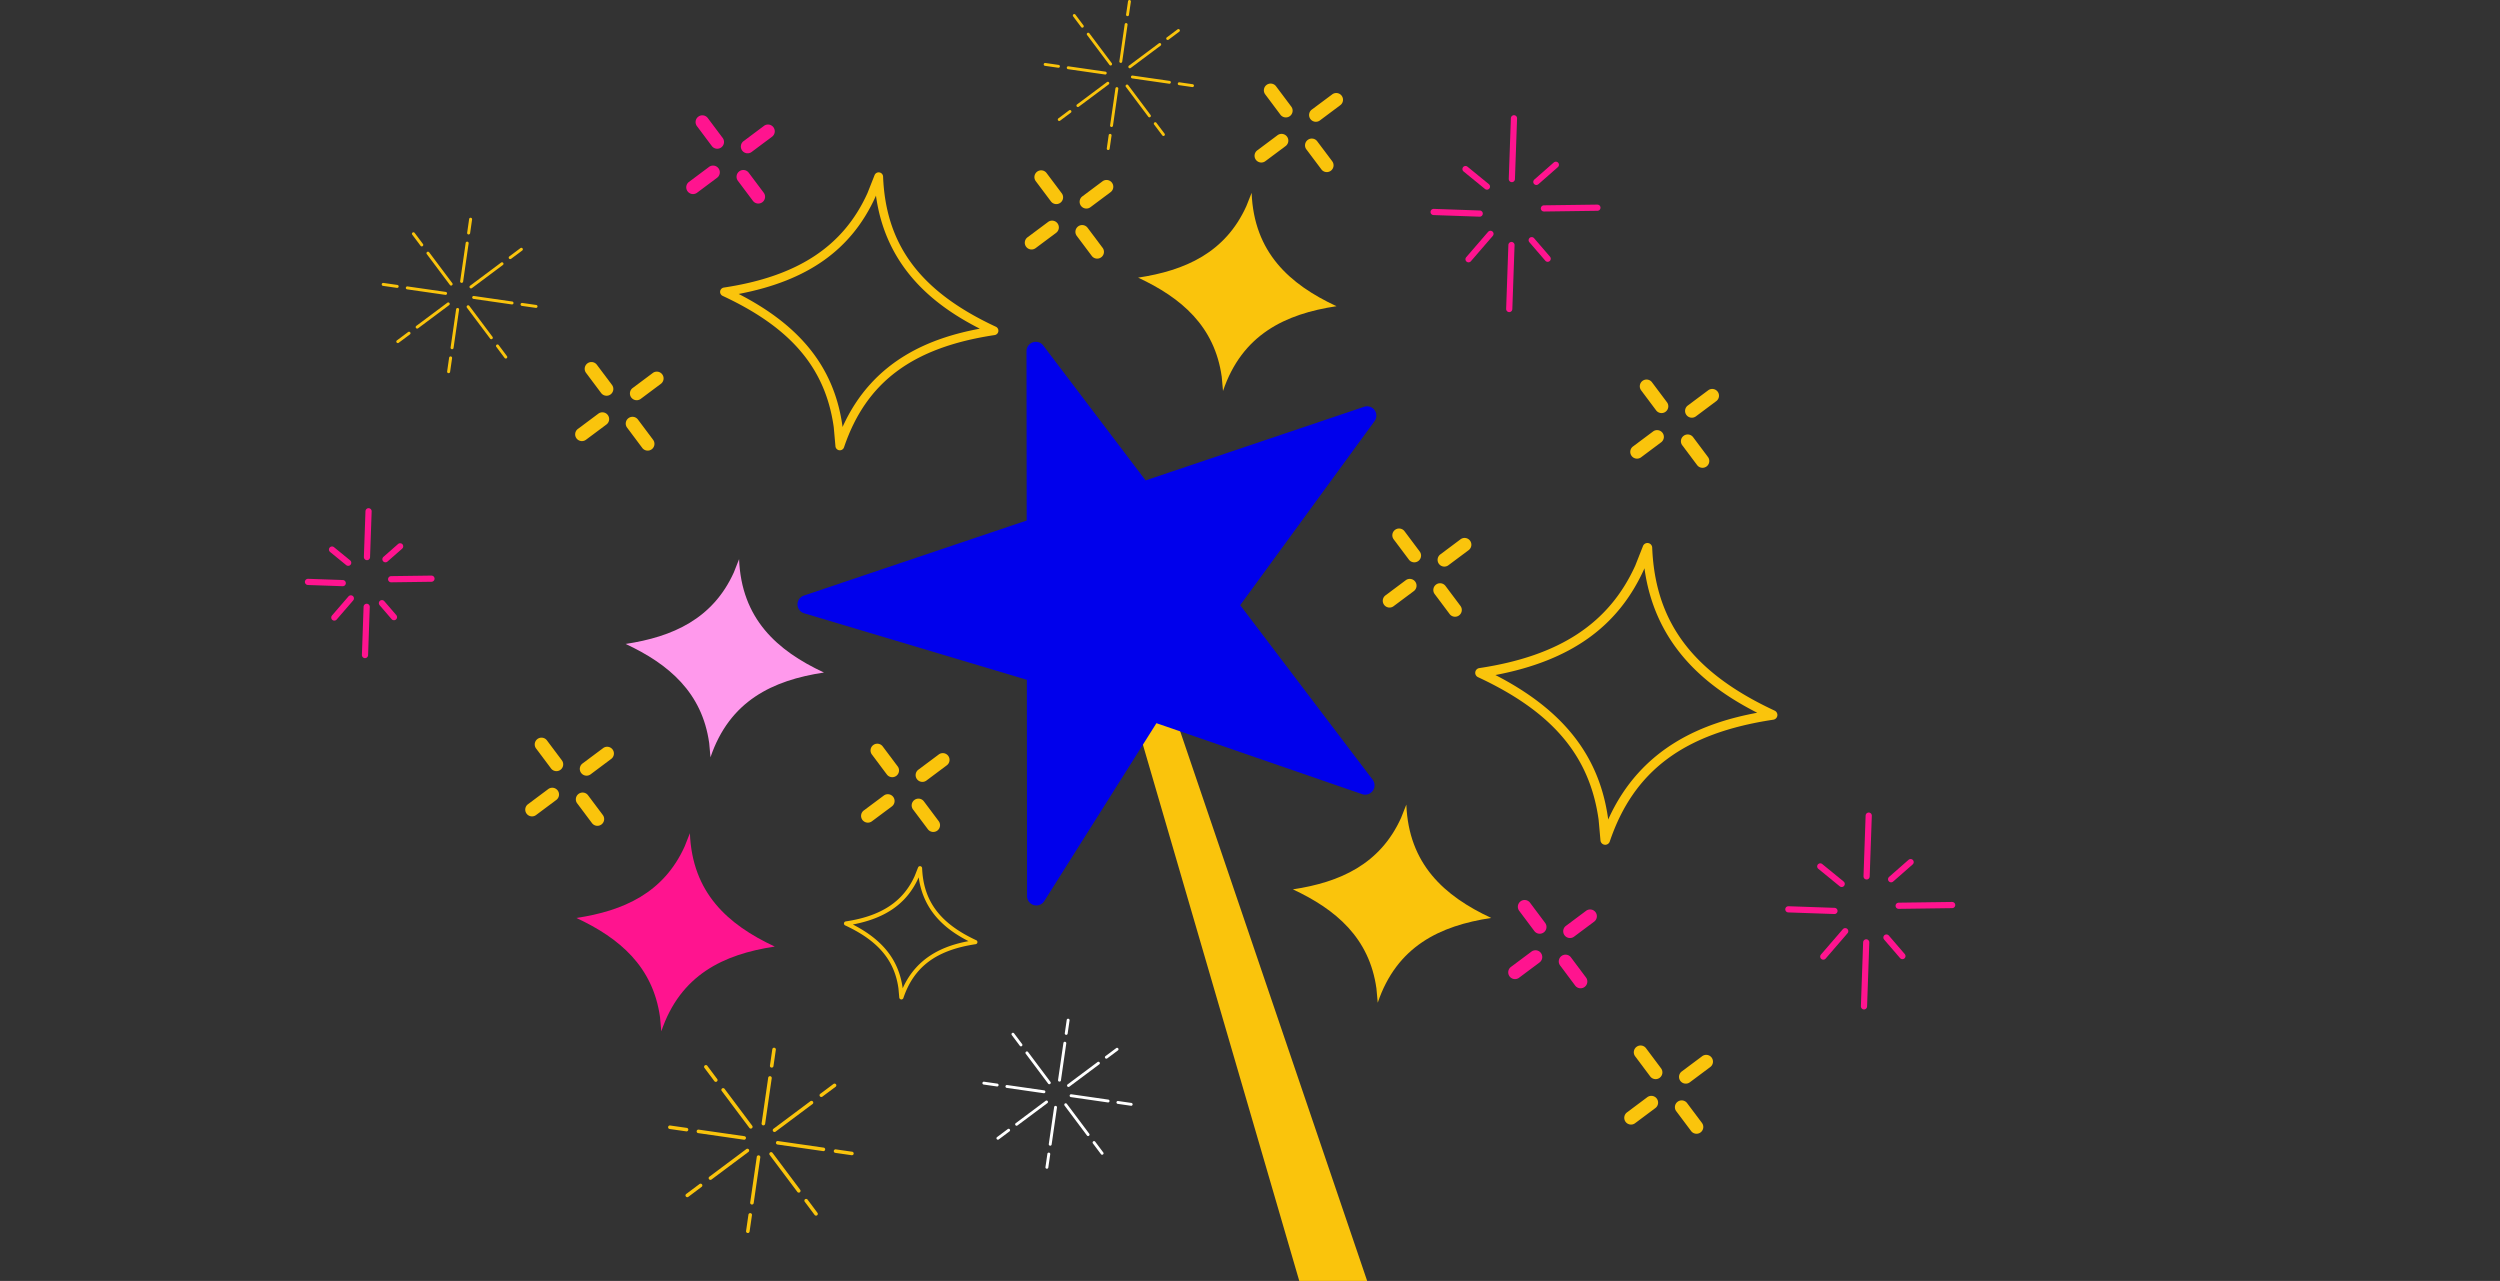 <svg xmlns="http://www.w3.org/2000/svg" xmlns:xlink="http://www.w3.org/1999/xlink" width="404" height="207" viewBox="0 0 404 207">
  <rect x="0" y="0" width="404" height="207" fill="#333333" stroke="none"/>
  <defs>
    <clipPath id="clip-path">
      <rect id="Rectangle_88" data-name="Rectangle 88" width="404" height="207" transform="translate(387 3918)" fill="#fff" stroke="#707070" stroke-width="1"/>
    </clipPath>
    <clipPath id="clip-path-2">
      <rect id="Rectangle_19" data-name="Rectangle 19" width="28.826" height="33.227" fill="none" stroke="#ff148f" stroke-width="1"/>
    </clipPath>
    <clipPath id="clip-path-4">
      <rect id="Rectangle_19-3" data-name="Rectangle 19" width="21.732" height="25.05" fill="none" stroke="#ff148f" stroke-width="1"/>
    </clipPath>
  </defs>
  <g id="Design_and_build" data-name="Design and build" transform="translate(-387 -3918)" clip-path="url(#clip-path)">
    <g id="Group_287" data-name="Group 287" transform="translate(444.775 3913.922)">
      <g id="Group_300" data-name="Group 300" transform="translate(-9.34 4.078)">
        <path id="Path_817" data-name="Path 817" d="M136.76,265.472l-24.767-72.8a14.255,14.255,0,0,1-1.148-3.006c-.172-.584-.336-1.137-.526-1.6a3.675,3.675,0,0,0-2.243-2.016,2.986,2.986,0,0,0-2.523.265,2.9,2.9,0,0,0-1.284,3.747,2.172,2.172,0,0,0,2.9.98,1.667,1.667,0,0,0,.754-2.233,1.268,1.268,0,0,0-1.7-.572.948.948,0,0,0-.431,1.27.325.325,0,1,1-.582.288,1.6,1.6,0,0,1,.721-2.144,1.926,1.926,0,0,1,2.577.866,2.315,2.315,0,0,1-1.046,3.107,2.83,2.83,0,0,1-3.783-1.27,3.331,3.331,0,0,1-.336-1.311,2.947,2.947,0,0,1-3.517.882,2.172,2.172,0,0,1-1.262-1.146,2.14,2.14,0,0,1-.052-1.7A1.881,1.881,0,0,1,100.855,186l.1.035a1.565,1.565,0,0,1,.872,2.034,1.319,1.319,0,0,1-1.715.731.321.321,0,0,1-.18-.423.328.328,0,0,1,.425-.184.661.661,0,0,0,.864-.367.917.917,0,0,0-.508-1.185,1.224,1.224,0,0,0-1.591.679,1.521,1.521,0,0,0,.914,1.98c1.614.543,2.579.031,3.683-1.958l.015-.021a4.064,4.064,0,0,1,1.479-1.57,3.629,3.629,0,0,1,3.066-.327.245.245,0,0,1,.041.012,4.454,4.454,0,0,1,1.518.887L65.828,56.95a.459.459,0,0,0,.164-.479.49.49,0,0,0-.611-.315L59.9,57.884a.484.484,0,0,0-.317.607.456.456,0,0,0,.406.3L118.4,259.121a5.631,5.631,0,0,1,.824-1.636.334.334,0,0,1,.031-.044,4.581,4.581,0,0,1,3.418-1.881,5.105,5.105,0,0,1,2.674.557l.027.006c2.591,1.262,3.967,1.094,5.243-.638a1.9,1.9,0,0,0,.325-1.465,1.861,1.861,0,0,0-.82-1.249,1.546,1.546,0,0,0-2.14.445,1.16,1.16,0,0,0,.334,1.6.844.844,0,0,0,1.164-.244.413.413,0,0,1,.692.45,1.668,1.668,0,0,1-2.308.487,1.985,1.985,0,0,1-.574-2.741c.025-.037.05-.073.077-.11a2.382,2.382,0,0,1,3.211-.576,2.706,2.706,0,0,1,1.181,1.8,2.739,2.739,0,0,1-.479,2.1,3.723,3.723,0,0,1-4.286,1.636,4.113,4.113,0,0,1,.6,1.6,3.574,3.574,0,0,1-3,4.06,2.938,2.938,0,0,1-3.341-2.463,2.434,2.434,0,0,1,2.04-2.765,2.03,2.03,0,0,1,2.308,1.7.412.412,0,1,1-.814.124,1.2,1.2,0,0,0-1.371-1,1.6,1.6,0,0,0-1.346,1.825,2.112,2.112,0,0,0,2.4,1.769,2.747,2.747,0,0,0,2.3-3.12,3.674,3.674,0,0,0-4.058-2.952,3.771,3.771,0,0,0-2.8,1.554,4.685,4.685,0,0,0-.936,3.167l2.66,9.129a1.4,1.4,0,0,0,1.326,2.395l14.084-4.437a1.395,1.395,0,0,0-.288-2.72" transform="translate(74.501 55.481)" fill="#fac40c"/>
        <path id="Path_818" data-name="Path 818" d="M71.229,29.261a1.506,1.506,0,0,1,2.156.255l16.537,21.8,35.3-11.892a1.5,1.5,0,0,1,1.7,2.31L105.21,71.476l21.4,28.2a1.507,1.507,0,0,1,.023,1.8,1.478,1.478,0,0,1-.265.28,1.5,1.5,0,0,1-1.448.261L91.675,90.548,73.547,119.3a1.485,1.485,0,0,1-.315.356,1.505,1.505,0,0,1-2.465-1.16L70.736,83.54,34.746,72.791a1.5,1.5,0,0,1-.524-2.6,1.465,1.465,0,0,1,.476-.263L70.709,57.794l-.031-27.366a1.506,1.506,0,0,1,.551-1.166" transform="translate(46.77 26.319)" fill="#0000ec"/>
        <path id="Path_819" data-name="Path 819" d="M60.245,31c7.636-1.15,14.1-4.056,17.492-11.555l.851-2.146c.381,9.605,6.086,14.766,13.717,18.318-8.325,1.253-15.259,4.595-18.341,13.7l-.207-2.3C72.62,38.864,67.243,34.255,60.245,31" transform="translate(75.239 13.866)" fill="#fac40c"/>
        <path id="Path_820" data-name="Path 820" d="M16.424,80.952C24.057,79.8,30.52,76.9,33.916,69.4l.849-2.146c.381,9.605,6.084,14.766,13.717,18.318-8.327,1.253-15.257,4.595-18.339,13.7l-.207-2.3C28.8,88.819,23.421,84.21,16.424,80.952" transform="translate(28.286 67.392)" fill="#ff148f"/>
        <path id="Path_821" data-name="Path 821" d="M20.262,59.575c7.633-1.15,14.094-4.056,17.492-11.555l.849-2.146c.383,9.605,6.086,14.768,13.717,18.318C44,65.445,37.064,68.787,33.981,77.893l-.209-2.3c-1.137-8.153-6.513-12.762-13.51-16.021" transform="translate(32.398 44.487)" fill="#ff99ec"/>
        <path id="Path_822" data-name="Path 822" d="M72.315,78.718c7.633-1.148,14.094-4.054,17.492-11.553l.849-2.144c.383,9.6,6.086,14.766,13.719,18.316-8.327,1.253-15.257,4.6-18.341,13.7l-.209-2.3c-1.137-8.153-6.513-12.762-13.51-16.023" transform="translate(88.172 65.003)" fill="#fac40c"/>
        <path id="Path_823" data-name="Path 823" d="M72.2,40.646C60.036,34.987,54.414,27.5,53.974,16.383a.713.713,0,0,0-1.375-.234l-1.154,2.917c-3.9,8.6-11.273,13.454-23.2,15.25a.709.709,0,0,0-.195,1.346C39.132,40.824,44.669,47.368,46,56.878c0-.033.276,3.087.276,3.087a.713.713,0,0,0,1.386.164C51.228,49.585,58.737,43.992,72,41.993a.707.707,0,0,0,.6-.6.716.716,0,0,0-.4-.748M47.422,56.86l-.012-.143c-1.3-9.344-6.652-16.168-16.773-21.367,11.178-2.132,18.239-7.163,22.119-15.731l.066-.166C54.451,31.372,62.608,37.4,69.6,40.961c-7.716,1.444-17.247,4.924-22.181,15.9" transform="translate(40.298 12.154)" fill="#fac40c"/>
        <path id="Path_824" data-name="Path 824" d="M134.926,71.7c-13.2-6.144-19.306-14.268-19.787-26.343a.771.771,0,0,0-1.489-.253L112.4,48.27c-4.234,9.334-12.243,14.608-25.2,16.557a.773.773,0,0,0-.211,1.465C99.029,71.9,105.038,79,106.48,89.325c0-.035.3,3.352.3,3.352a.772.772,0,0,0,1.5.178c3.876-11.447,12.029-17.521,26.432-19.689a.772.772,0,0,0,.211-1.465m-26.9,17.6-.012-.153C106.6,79.005,100.792,71.6,89.8,65.948c12.135-2.312,19.8-7.776,24.017-17.077,0,0,.027-.072.07-.18,1.767,12.941,10.627,19.486,18.221,23.352-8.379,1.566-18.728,5.347-24.083,17.262" transform="translate(103.421 43.137)" fill="#fac40c"/>
        <path id="Path_826" data-name="Path 826" d="M58.671,81.789c-5.833-2.714-8.528-6.3-8.742-11.638a.341.341,0,0,0-.659-.112l-.553,1.4c-1.868,4.122-5.409,6.453-11.13,7.312a.343.343,0,0,0-.286.29.335.335,0,0,0,.193.356c5.318,2.475,7.973,5.614,8.609,10.177,0-.017.133,1.481.133,1.481a.342.342,0,0,0,.665.077c1.711-5.057,5.313-7.739,11.675-8.7a.336.336,0,0,0,.288-.288.342.342,0,0,0-.193-.358M46.788,89.566l-.006-.066c-.624-4.483-3.192-7.756-8.048-10.25,5.363-1.021,8.75-3.437,10.61-7.544l.033-.081c.779,5.715,4.694,8.609,8.048,10.316-3.7.692-8.274,2.362-10.637,7.625" transform="translate(50.651 70.149)" fill="#fac40c"/>
        <path id="Path_827" data-name="Path 827" d="M103.788,35.552a1.094,1.094,0,0,1-1.752,1.309l-2.43-3.248a1.092,1.092,0,1,1,1.748-1.309Z" transform="translate(117.178 29.479)" fill="#fac40c"/>
        <path id="Path_828" data-name="Path 828" d="M106.986,39.824a1.094,1.094,0,0,1-1.75,1.311l-2.436-3.25a1.095,1.095,0,0,1,1.755-1.309Z" transform="translate(120.605 34.054)" fill="#fac40c"/>
        <path id="Path_829" data-name="Path 829" d="M103.363,35.249A1.094,1.094,0,1,0,104.674,37l3.252-2.43a1.093,1.093,0,1,0-1.309-1.75Z" transform="translate(120.97 30.267)" fill="#fac40c"/>
        <path id="Path_830" data-name="Path 830" d="M99.088,38.444a1.093,1.093,0,1,0,1.309,1.75l3.254-2.43a1.094,1.094,0,0,0-1.311-1.75Z" transform="translate(116.388 33.69)" fill="#fac40c"/>
        <path id="Path_831" data-name="Path 831" d="M84.479,47.172a1.093,1.093,0,1,1-1.752,1.305l-2.432-3.244a1.094,1.094,0,0,1,1.752-1.311Z" transform="translate(96.489 41.925)" fill="#fac40c"/>
        <path id="Path_832" data-name="Path 832" d="M87.679,51.441a1.094,1.094,0,0,1-1.752,1.309L83.493,49.5a1.094,1.094,0,1,1,1.752-1.311Z" transform="translate(99.915 46.502)" fill="#fac40c"/>
        <path id="Path_833" data-name="Path 833" d="M84.056,46.868a1.092,1.092,0,1,0,1.311,1.746l3.252-2.426a1.094,1.094,0,1,0-1.311-1.752Z" transform="translate(100.281 42.714)" fill="#fac40c"/>
        <path id="Path_834" data-name="Path 834" d="M79.779,50.061a1.093,1.093,0,1,0,1.309,1.75l3.252-2.428a1.094,1.094,0,1,0-1.311-1.752Z" transform="translate(95.7 46.137)" fill="#fac40c"/>
        <path id="Path_835" data-name="Path 835" d="M74.461,12.464a1.094,1.094,0,1,1-1.752,1.309l-2.43-3.248a1.092,1.092,0,1,1,1.748-1.309Z" transform="translate(85.755 4.738)" fill="#fac40c"/>
        <path id="Path_836" data-name="Path 836" d="M77.661,16.737a1.093,1.093,0,1,1-1.752,1.307L73.474,14.8a1.094,1.094,0,0,1,1.752-1.309Z" transform="translate(89.182 9.315)" fill="#fac40c"/>
        <path id="Path_837" data-name="Path 837" d="M74.037,12.16a1.094,1.094,0,1,0,1.311,1.75L78.6,11.48a1.092,1.092,0,1,0-1.309-1.748Z" transform="translate(89.547 5.527)" fill="#fac40c"/>
        <path id="Path_838" data-name="Path 838" d="M69.761,15.357a1.092,1.092,0,0,0,1.309,1.748l3.254-2.428a1.094,1.094,0,1,0-1.311-1.75Z" transform="translate(84.966 8.95)" fill="#fac40c"/>
        <path id="Path_839" data-name="Path 839" d="M94.272,76.154a1.093,1.093,0,1,1-1.752,1.307l-2.434-3.25A1.093,1.093,0,0,1,91.838,72.9Z" transform="translate(106.981 72.979)" fill="#ff148f"/>
        <path id="Path_840" data-name="Path 840" d="M97.469,80.424a1.093,1.093,0,0,1-1.75,1.309l-2.432-3.248a1.093,1.093,0,1,1,1.75-1.309Z" transform="translate(110.408 77.556)" fill="#ff148f"/>
        <path id="Path_841" data-name="Path 841" d="M93.847,75.85A1.092,1.092,0,1,0,95.156,77.6l3.252-2.43A1.092,1.092,0,1,0,97.1,73.42Z" transform="translate(110.773 73.768)" fill="#ff148f"/>
        <path id="Path_842" data-name="Path 842" d="M89.57,79.042a1.094,1.094,0,1,0,1.309,1.752l3.254-2.43a1.094,1.094,0,1,0-1.311-1.75Z" transform="translate(106.191 77.192)" fill="#ff148f"/>
        <path id="Path_843" data-name="Path 843" d="M30.122,14.932a1.094,1.094,0,0,1-1.752,1.309l-2.434-3.252a1.093,1.093,0,0,1,1.752-1.307Z" transform="translate(38.245 7.382)" fill="#ff148f"/>
        <path id="Path_844" data-name="Path 844" d="M33.32,19.2a1.093,1.093,0,0,1-1.752,1.307l-2.432-3.248a1.092,1.092,0,1,1,1.75-1.307Z" transform="translate(41.673 11.959)" fill="#ff148f"/>
        <path id="Path_845" data-name="Path 845" d="M29.7,14.629a1.092,1.092,0,1,0,1.309,1.748l3.252-2.43a1.094,1.094,0,1,0-1.311-1.75Z" transform="translate(42.037 8.17)" fill="#ff148f"/>
        <path id="Path_846" data-name="Path 846" d="M25.42,17.822a1.093,1.093,0,0,0,1.311,1.748l3.252-2.43a1.092,1.092,0,1,0-1.309-1.748Z" transform="translate(37.455 11.593)" fill="#ff148f"/>
        <path id="Path_847" data-name="Path 847" d="M21.477,34.186A1.094,1.094,0,0,1,19.724,35.5l-2.43-3.248a1.092,1.092,0,1,1,1.748-1.309Z" transform="translate(28.984 28.013)" fill="#fac40c"/>
        <path id="Path_848" data-name="Path 848" d="M24.676,38.457a1.094,1.094,0,1,1-1.752,1.309l-2.432-3.248a1.094,1.094,0,0,1,1.752-1.311Z" transform="translate(32.411 32.589)" fill="#fac40c"/>
        <path id="Path_849" data-name="Path 849" d="M21.055,33.882a1.094,1.094,0,1,0,1.311,1.75l3.252-2.43a1.094,1.094,0,0,0-1.311-1.75Z" transform="translate(32.776 28.801)" fill="#fac40c"/>
        <path id="Path_850" data-name="Path 850" d="M16.777,37.076a1.093,1.093,0,1,0,1.309,1.75L21.34,36.4a1.094,1.094,0,1,0-1.311-1.75Z" transform="translate(28.194 32.224)" fill="#fac40c"/>
        <path id="Path_851" data-name="Path 851" d="M43.773,63.956a1.093,1.093,0,0,1-1.75,1.309l-2.434-3.248a1.092,1.092,0,1,1,1.75-1.307Z" transform="translate(52.873 59.911)" fill="#fac40c"/>
        <path id="Path_852" data-name="Path 852" d="M46.972,68.228a1.093,1.093,0,0,1-1.75,1.309l-2.436-3.248A1.095,1.095,0,0,1,44.54,64.98Z" transform="translate(56.301 64.489)" fill="#fac40c"/>
        <path id="Path_853" data-name="Path 853" d="M43.349,63.652A1.094,1.094,0,1,0,44.66,65.4l3.25-2.43A1.091,1.091,0,1,0,46.6,61.225Z" transform="translate(56.666 60.699)" fill="#fac40c"/>
        <path id="Path_854" data-name="Path 854" d="M39.072,66.848A1.093,1.093,0,1,0,40.383,68.6l3.252-2.426a1.094,1.094,0,0,0-1.309-1.752Z" transform="translate(52.083 64.122)" fill="#fac40c"/>
        <path id="Path_855" data-name="Path 855" d="M17.569,63.475a1.094,1.094,0,0,1-1.755,1.307l-2.432-3.248a1.094,1.094,0,0,1,1.752-1.309Z" transform="translate(24.794 59.394)" fill="#fac40c"/>
        <path id="Path_856" data-name="Path 856" d="M20.768,67.747a1.093,1.093,0,0,1-1.752,1.307l-2.434-3.248A1.095,1.095,0,0,1,18.336,64.5Z" transform="translate(28.222 63.971)" fill="#fac40c"/>
        <path id="Path_857" data-name="Path 857" d="M17.144,63.172a1.094,1.094,0,1,0,1.311,1.75l3.25-2.432A1.092,1.092,0,1,0,20.4,60.742Z" transform="translate(28.587 60.184)" fill="#fac40c"/>
        <path id="Path_858" data-name="Path 858" d="M12.867,66.366a1.092,1.092,0,0,0,1.309,1.748l3.254-2.428a1.094,1.094,0,1,0-1.311-1.75Z" transform="translate(24.005 63.606)" fill="#fac40c"/>
        <path id="Path_859" data-name="Path 859" d="M56.562,19.233A1.093,1.093,0,1,1,54.81,20.54l-2.432-3.246a1.092,1.092,0,1,1,1.748-1.309Z" transform="translate(66.574 11.991)" fill="#fac40c"/>
        <path id="Path_860" data-name="Path 860" d="M59.759,23.5a1.093,1.093,0,0,1-1.75,1.309l-2.434-3.248a1.093,1.093,0,1,1,1.752-1.307Z" transform="translate(70.002 16.567)" fill="#fac40c"/>
        <path id="Path_861" data-name="Path 861" d="M56.137,18.93a1.094,1.094,0,1,0,1.311,1.75l3.252-2.43a1.094,1.094,0,0,0-1.311-1.75Z" transform="translate(70.366 12.78)" fill="#fac40c"/>
        <path id="Path_862" data-name="Path 862" d="M51.858,22.123a1.094,1.094,0,1,0,1.311,1.75l3.254-2.428a1.094,1.094,0,1,0-1.311-1.75Z" transform="translate(65.784 16.202)" fill="#fac40c"/>
        <path id="Path_863" data-name="Path 863" d="M103.318,87.5a1.094,1.094,0,1,1-1.755,1.307l-2.43-3.246a1.094,1.094,0,0,1,1.752-1.311Z" transform="translate(116.675 85.141)" fill="#fac40c"/>
        <path id="Path_864" data-name="Path 864" d="M106.519,91.775a1.094,1.094,0,0,1-1.752,1.309l-2.436-3.248a1.095,1.095,0,0,1,1.755-1.309Z" transform="translate(120.101 89.717)" fill="#fac40c"/>
        <path id="Path_865" data-name="Path 865" d="M102.893,87.2a1.093,1.093,0,1,0,1.311,1.748l3.252-2.428a1.093,1.093,0,1,0-1.309-1.75Z" transform="translate(120.467 85.929)" fill="#fac40c"/>
        <path id="Path_866" data-name="Path 866" d="M98.619,90.395a1.093,1.093,0,1,0,1.309,1.75l3.252-2.43a1.094,1.094,0,1,0-1.313-1.75Z" transform="translate(115.885 89.353)" fill="#fac40c"/>
        <path id="Path_867" data-name="Path 867" d="M53.48,94.579a.233.233,0,1,1-.462-.066l.309-2.144a.233.233,0,0,1,.462.066Z" transform="translate(67.493 94.092)" fill="#fff"/>
        <path id="Path_868" data-name="Path 868" d="M54.406,88.524a.234.234,0,0,0-.265.2L53.277,94.7a.236.236,0,0,0,.2.263.233.233,0,0,0,.263-.2l.862-5.972a.234.234,0,0,0-.2-.265" transform="translate(67.771 90.183)" fill="#fff"/>
        <path id="Path_869" data-name="Path 869" d="M54.835,81.924a.233.233,0,0,1,.462.066l-.309,2.144a.233.233,0,0,1-.267.195.231.231,0,0,1-.195-.263Z" transform="translate(69.109 82.9)" fill="#fff"/>
        <path id="Path_870" data-name="Path 870" d="M54.2,89.958a.234.234,0,0,0,.267-.2l.862-5.972a.233.233,0,0,0-.462-.066L54,89.7a.233.233,0,0,0,.2.263" transform="translate(68.545 84.828)" fill="#fff"/>
        <path id="Path_871" data-name="Path 871" d="M60.969,88.455a.232.232,0,1,1-.066.46l-2.148-.309a.232.232,0,0,1,.066-.46Z" transform="translate(73.43 89.778)" fill="#fff"/>
        <path id="Path_872" data-name="Path 872" d="M54.905,87.816a.232.232,0,0,0,.2.263l5.98.862a.232.232,0,0,0,.066-.46l-5.98-.862a.233.233,0,0,0-.263.2" transform="translate(69.515 89.214)" fill="#fff"/>
        <path id="Path_873" data-name="Path 873" d="M48.3,87.1a.232.232,0,1,1,.066-.46l2.15.309a.234.234,0,0,1,.195.265.231.231,0,0,1-.261.195Z" transform="translate(62.223 88.164)" fill="#fff"/>
        <path id="Path_874" data-name="Path 874" d="M56.342,88.025a.235.235,0,0,0-.195-.265L50.16,86.9a.233.233,0,0,0-.066.462l5.987.862a.234.234,0,0,0,.261-.2" transform="translate(64.154 88.441)" fill="#fff"/>
        <path id="Path_875" data-name="Path 875" d="M59.489,84.037a.232.232,0,0,1,.278.371l-1.738,1.3a.236.236,0,0,1-.327-.046.233.233,0,0,1,.05-.327Z" transform="translate(72.464 85.33)" fill="#fff"/>
        <path id="Path_876" data-name="Path 876" d="M54.747,89.065a.233.233,0,0,0,.325.048L59.909,85.5a.229.229,0,0,0,.048-.323.235.235,0,0,0-.325-.048L54.795,88.74a.232.232,0,0,0-.048.325" transform="translate(69.299 86.496)" fill="#fff"/>
        <path id="Path_877" data-name="Path 877" d="M49.568,92.027a.238.238,0,0,1-.329-.046.241.241,0,0,1,.048-.327l1.736-1.3a.233.233,0,0,1,.278.375Z" transform="translate(63.399 92.102)" fill="#fff"/>
        <path id="Path_878" data-name="Path 878" d="M55.912,88.2a.238.238,0,0,0-.327-.048l-4.837,3.617a.231.231,0,1,0,.276.371l4.841-3.615a.236.236,0,0,0,.048-.325" transform="translate(64.961 89.736)" fill="#fff"/>
        <path id="Path_879" data-name="Path 879" d="M58.413,93.1a.232.232,0,1,1-.371.278l-1.3-1.734a.235.235,0,0,1,.048-.327.232.232,0,0,1,.325.05Z" transform="translate(71.435 93.129)" fill="#fff"/>
        <path id="Path_880" data-name="Path 880" d="M54.579,88.365a.235.235,0,0,0-.048.327l3.621,4.835a.229.229,0,0,0,.323.044.232.232,0,0,0,.048-.325L54.9,88.413a.236.236,0,0,0-.325-.048" transform="translate(69.067 89.968)" fill="#fff"/>
        <path id="Path_881" data-name="Path 881" d="M50.412,83.191a.232.232,0,0,1,.373-.278l1.3,1.734a.231.231,0,1,1-.369.28Z" transform="translate(64.656 84.076)" fill="#fff"/>
        <path id="Path_882" data-name="Path 882" d="M55.446,89.529a.235.235,0,0,0,.05-.327l-3.621-4.833a.233.233,0,0,0-.373.28l3.619,4.833a.236.236,0,0,0,.325.048" transform="translate(65.824 85.635)" fill="#fff"/>
        <path id="Path_899" data-name="Path 899" d="M58.264,15.107a.233.233,0,1,1-.462-.066l.309-2.144a.233.233,0,0,1,.462.066Z" transform="translate(72.619 8.939)" fill="#fac40c"/>
        <path id="Path_900" data-name="Path 900" d="M59.188,9.053a.233.233,0,0,0-.265.2l-.862,5.974a.233.233,0,0,0,.2.263.236.236,0,0,0,.263-.2l.862-5.974a.233.233,0,0,0-.2-.263" transform="translate(72.897 5.031)" fill="#fac40c"/>
        <path id="Path_901" data-name="Path 901" d="M59.62,2.454a.23.23,0,0,1,.261-.2.238.238,0,0,1,.2.265l-.311,2.144a.234.234,0,0,1-.265.2.232.232,0,0,1-.2-.263Z" transform="translate(74.234 -2.253)" fill="#fac40c"/>
        <path id="Path_902" data-name="Path 902" d="M58.979,10.486a.231.231,0,0,0,.265-.195l.864-5.972a.237.237,0,0,0-.2-.265.233.233,0,0,0-.263.2l-.862,5.97a.233.233,0,0,0,.2.263" transform="translate(73.67 -0.325)" fill="#fac40c"/>
        <path id="Path_903" data-name="Path 903" d="M65.752,8.984a.232.232,0,0,1-.066.46l-2.148-.311a.231.231,0,1,1,.066-.458Z" transform="translate(78.554 4.626)" fill="#fac40c"/>
        <path id="Path_904" data-name="Path 904" d="M59.689,8.344a.234.234,0,0,0,.195.265l5.982.86a.233.233,0,0,0,.263-.2.23.23,0,0,0-.2-.261L59.95,8.149a.231.231,0,0,0-.261.195" transform="translate(74.641 4.062)" fill="#fac40c"/>
        <path id="Path_905" data-name="Path 905" d="M53.08,7.628a.232.232,0,1,1,.066-.46l2.15.311a.231.231,0,0,1-.066.458Z" transform="translate(67.349 3.011)" fill="#fac40c"/>
        <path id="Path_906" data-name="Path 906" d="M61.126,8.552a.233.233,0,0,0-.2-.263l-5.985-.862a.229.229,0,0,0-.259.2.232.232,0,0,0,.193.263l5.985.862a.233.233,0,0,0,.263-.2" transform="translate(69.28 3.289)" fill="#fac40c"/>
        <path id="Path_907" data-name="Path 907" d="M64.271,4.566a.232.232,0,0,1,.278.373l-1.736,1.3a.238.238,0,0,1-.327-.048.232.232,0,0,1,.048-.325Z" transform="translate(77.59 0.176)" fill="#fac40c"/>
        <path id="Path_908" data-name="Path 908" d="M59.53,9.6a.236.236,0,0,0,.325.048l4.839-3.617a.233.233,0,1,0-.28-.373L59.578,9.268a.235.235,0,0,0-.048.327" transform="translate(74.424 1.343)" fill="#fac40c"/>
        <path id="Path_909" data-name="Path 909" d="M54.35,12.556a.236.236,0,0,1-.327-.046.239.239,0,0,1,.048-.327l1.736-1.3a.233.233,0,0,1,.28.373Z" transform="translate(68.525 6.948)" fill="#fac40c"/>
        <path id="Path_910" data-name="Path 910" d="M60.695,8.725a.238.238,0,0,0-.327-.048l-4.839,3.617a.234.234,0,0,0-.048.327.229.229,0,0,0,.325.044l4.841-3.613a.24.24,0,0,0,.048-.327" transform="translate(70.085 4.583)" fill="#fac40c"/>
        <path id="Path_911" data-name="Path 911" d="M63.2,13.627a.234.234,0,0,1-.048.327.232.232,0,0,1-.323-.05l-1.3-1.732A.233.233,0,1,1,61.9,11.9Z" transform="translate(76.562 7.977)" fill="#fac40c"/>
        <path id="Path_912" data-name="Path 912" d="M59.361,8.893a.237.237,0,0,0-.048.327l3.623,4.835a.224.224,0,0,0,.321.044.232.232,0,0,0,.048-.325L59.686,8.941a.236.236,0,0,0-.325-.048" transform="translate(74.193 4.814)" fill="#fac40c"/>
        <path id="Path_913" data-name="Path 913" d="M55.2,3.721a.236.236,0,0,1,.048-.325.232.232,0,0,1,.325.048l1.3,1.734a.232.232,0,0,1-.371.28Z" transform="translate(69.781 -1.078)" fill="#fac40c"/>
        <path id="Path_914" data-name="Path 914" d="M60.231,10.058a.237.237,0,0,0,.05-.327L56.66,4.9a.239.239,0,0,0-.329-.048.235.235,0,0,0-.044.325l3.619,4.835a.236.236,0,0,0,.325.048" transform="translate(70.949 0.482)" fill="#fac40c"/>
        <path id="Path_931" data-name="Path 931" d="M30.232,99.864a.288.288,0,1,1-.57-.083l.383-2.643a.287.287,0,1,1,.568.083Z" transform="translate(42.468 99.148)" fill="#fac40c"/>
        <path id="Path_932" data-name="Path 932" d="M31.376,92.385a.287.287,0,0,0-.327.242l-1.065,7.379a.287.287,0,1,0,.568.083l1.067-7.379a.287.287,0,0,0-.242-.325" transform="translate(42.811 94.319)" fill="#fac40c"/>
        <path id="Path_933" data-name="Path 933" d="M31.908,84.229a.285.285,0,0,1,.323-.24.288.288,0,0,1,.247.323l-.383,2.649a.288.288,0,0,1-.57-.083Z" transform="translate(44.463 85.323)" fill="#fac40c"/>
        <path id="Path_934" data-name="Path 934" d="M31.117,94.156a.287.287,0,0,0,.327-.242l1.065-7.377a.288.288,0,1,0-.57-.083l-1.065,7.377a.286.286,0,0,0,.242.325" transform="translate(43.766 87.703)" fill="#fac40c"/>
        <path id="Path_935" data-name="Path 935" d="M39.483,92.3a.286.286,0,0,1-.081.566l-2.654-.381a.286.286,0,1,1,.083-.566Z" transform="translate(49.801 93.819)" fill="#fac40c"/>
        <path id="Path_936" data-name="Path 936" d="M31.995,91.508a.285.285,0,0,0,.242.325L39.628,92.9a.286.286,0,0,0,.081-.566l-7.391-1.065a.285.285,0,0,0-.323.24" transform="translate(44.966 93.122)" fill="#fac40c"/>
        <path id="Path_937" data-name="Path 937" d="M23.829,90.622a.286.286,0,1,1,.081-.566l2.654.381A.286.286,0,1,1,26.48,91Z" transform="translate(35.957 91.825)" fill="#fac40c"/>
        <path id="Path_938" data-name="Path 938" d="M33.768,91.766a.287.287,0,0,0-.24-.325l-7.391-1.063a.286.286,0,1,0-.081.566l7.389,1.065a.288.288,0,0,0,.323-.242" transform="translate(38.341 92.169)" fill="#fac40c"/>
        <path id="Path_939" data-name="Path 939" d="M37.652,86.839a.3.3,0,0,1,.4.058.29.29,0,0,1-.06.4l-2.144,1.6a.292.292,0,0,1-.4-.058.286.286,0,0,1,.062-.4Z" transform="translate(48.61 88.322)" fill="#fac40c"/>
        <path id="Path_940" data-name="Path 940" d="M31.8,93.052a.286.286,0,0,0,.4.058l5.976-4.466a.285.285,0,0,0,.058-.4.3.3,0,0,0-.4-.058L31.855,92.65a.29.29,0,0,0-.058.4" transform="translate(44.698 89.764)" fill="#fac40c"/>
        <path id="Path_941" data-name="Path 941" d="M25.4,96.713a.288.288,0,1,1-.346-.46L27.2,94.647a.3.3,0,0,1,.4.058.288.288,0,0,1-.06.4Z" transform="translate(37.411 96.688)" fill="#fac40c"/>
        <path id="Path_942" data-name="Path 942" d="M33.235,91.982a.288.288,0,0,0-.4-.058l-5.974,4.464a.286.286,0,0,0-.06.4.293.293,0,0,0,.4.058l5.98-4.466a.294.294,0,0,0,.058-.4" transform="translate(39.338 93.767)" fill="#fac40c"/>
        <path id="Path_943" data-name="Path 943" d="M36.327,98.035a.287.287,0,0,1-.058.4.292.292,0,0,1-.4-.058l-1.6-2.142a.29.29,0,0,1,.058-.4.3.3,0,0,1,.4.058Z" transform="translate(47.339 97.959)" fill="#fac40c"/>
        <path id="Path_944" data-name="Path 944" d="M31.589,92.19a.291.291,0,0,0-.058.4l4.476,5.974a.286.286,0,1,0,.456-.346l-4.47-5.97a.288.288,0,0,0-.4-.06" transform="translate(44.413 94.052)" fill="#fac40c"/>
        <path id="Path_945" data-name="Path 945" d="M26.443,85.8a.288.288,0,0,1,.462-.344l1.6,2.142a.282.282,0,0,1-.058.4.286.286,0,0,1-.4-.056Z" transform="translate(38.961 86.774)" fill="#fac40c"/>
        <path id="Path_946" data-name="Path 946" d="M32.662,93.624a.283.283,0,0,0,.06-.4l-4.47-5.97a.294.294,0,0,0-.406-.058.286.286,0,0,0-.054.4l4.47,5.972a.287.287,0,0,0,.4.058" transform="translate(40.404 88.701)" fill="#fac40c"/>
        <path id="Path_947" data-name="Path 947" d="M6.821,32.551a.242.242,0,1,1-.479-.068l.319-2.221a.243.243,0,0,1,.481.068Z" transform="translate(17.481 27.537)" fill="#fac40c"/>
        <path id="Path_948" data-name="Path 948" d="M7.777,26.28a.243.243,0,0,0-.273.205l-.893,6.188a.242.242,0,0,0,.479.068l.893-6.188a.244.244,0,0,0-.205-.273" transform="translate(17.769 23.49)" fill="#fac40c"/>
        <path id="Path_949" data-name="Path 949" d="M8.224,19.444a.239.239,0,0,1,.271-.2.242.242,0,0,1,.207.271l-.319,2.221a.248.248,0,0,1-.278.205.242.242,0,0,1-.2-.273Z" transform="translate(19.153 15.947)" fill="#fac40c"/>
        <path id="Path_950" data-name="Path 950" d="M7.561,27.766a.243.243,0,0,0,.276-.205l.893-6.185a.242.242,0,0,0-.479-.068l-.893,6.185a.241.241,0,0,0,.2.273" transform="translate(18.569 17.944)" fill="#fac40c"/>
        <path id="Path_951" data-name="Path 951" d="M14.577,26.209a.24.24,0,1,1-.068.474l-2.225-.319a.241.241,0,1,1,.068-.476Z" transform="translate(23.628 23.07)" fill="#fac40c"/>
        <path id="Path_952" data-name="Path 952" d="M8.3,25.546a.24.24,0,0,0,.205.271l6.194.893a.242.242,0,0,0,.273-.2.245.245,0,0,0-.205-.273l-6.194-.891a.241.241,0,0,0-.273.2" transform="translate(19.575 22.486)" fill="#fac40c"/>
        <path id="Path_953" data-name="Path 953" d="M1.452,24.8a.24.24,0,1,1,.068-.474l2.225.319a.241.241,0,1,1-.07.476Z" transform="translate(12.023 21.398)" fill="#fac40c"/>
        <path id="Path_954" data-name="Path 954" d="M9.782,25.761a.242.242,0,0,0-.2-.273l-6.2-.891a.24.24,0,0,0-.068.474l6.2.893a.238.238,0,0,0,.269-.2" transform="translate(14.022 21.686)" fill="#fac40c"/>
        <path id="Path_955" data-name="Path 955" d="M13.042,21.632a.244.244,0,0,1,.336.048.24.24,0,0,1-.048.338l-1.8,1.344a.246.246,0,0,1-.34-.048.24.24,0,0,1,.052-.338Z" transform="translate(22.63 18.462)" fill="#fac40c"/>
        <path id="Path_956" data-name="Path 956" d="M8.133,26.841a.244.244,0,0,0,.338.05l5.013-3.745a.24.24,0,0,0,.048-.336.246.246,0,0,0-.338-.05L8.182,26.5a.242.242,0,0,0-.05.338" transform="translate(19.351 19.671)" fill="#fac40c"/>
        <path id="Path_957" data-name="Path 957" d="M2.769,29.907a.242.242,0,1,1-.292-.385l1.8-1.342a.246.246,0,0,1,.34.048.239.239,0,0,1-.05.336Z" transform="translate(13.24 25.476)" fill="#fac40c"/>
        <path id="Path_958" data-name="Path 958" d="M9.339,25.944A.243.243,0,0,0,9,25.892L3.988,29.635a.242.242,0,1,0,.29.387L9.291,26.28a.245.245,0,0,0,.048-.336" transform="translate(14.857 23.026)" fill="#fac40c"/>
        <path id="Path_959" data-name="Path 959" d="M11.928,31.018a.241.241,0,0,1-.048.338.245.245,0,0,1-.338-.05l-1.342-1.8a.239.239,0,1,1,.383-.286Z" transform="translate(21.565 26.54)" fill="#fac40c"/>
        <path id="Path_960" data-name="Path 960" d="M7.959,26.115a.244.244,0,0,0-.05.34l3.749,5a.239.239,0,0,0,.338.048.242.242,0,0,0,.048-.336l-3.747-5a.244.244,0,0,0-.338-.052" transform="translate(19.112 23.266)" fill="#fac40c"/>
        <path id="Path_961" data-name="Path 961" d="M3.643,20.757a.24.24,0,0,1,.048-.336.245.245,0,0,1,.34.048l1.346,1.8a.241.241,0,0,1-.05.338.238.238,0,0,1-.336-.048Z" transform="translate(14.54 17.164)" fill="#fac40c"/>
        <path id="Path_962" data-name="Path 962" d="M8.859,27.321a.24.24,0,0,0,.05-.338l-3.749-5a.241.241,0,0,0-.387.286l3.749,5.009a.247.247,0,0,0,.338.048" transform="translate(15.751 18.778)" fill="#fac40c"/>
        <g id="Group_301" data-name="Group 301" transform="translate(182.625 17.441) rotate(2)">
          <g id="Group_84" data-name="Group 84" clip-path="url(#clip-path-2)">
            <line id="Line_2" data-name="Line 2" y2="9.829" transform="translate(13.648 1.197)" fill="none" stroke="#ff148f" stroke-linecap="round" stroke-linejoin="round" stroke-width="1"/>
            <path id="Path_188" data-name="Path 188" d="M0,0Q0,5.175,0,10.35" transform="translate(13.959 21.68)" fill="none" stroke="#ff148f" stroke-linecap="round" stroke-linejoin="round" stroke-width="1"/>
            <path id="Path_189" data-name="Path 189" d="M0,.419,8.639,0" transform="translate(18.99 15.168)" fill="none" stroke="#ff148f" stroke-linecap="round" stroke-linejoin="round" stroke-width="1"/>
            <line id="Line_3" data-name="Line 3" x2="7.456" transform="translate(1.197 16.783)" fill="none" stroke="#ff148f" stroke-linecap="round" stroke-linejoin="round" stroke-width="1"/>
            <path id="Path_190" data-name="Path 190" d="M0,2.877,3.054,0" transform="translate(17.622 8.469)" fill="none" stroke="#ff148f" stroke-linecap="round" stroke-linejoin="round" stroke-width="1"/>
            <path id="Path_191" data-name="Path 191" d="M0,0,2.685,2.906" transform="translate(17.198 20.784)" fill="none" stroke="#ff148f" stroke-linecap="round" stroke-linejoin="round" stroke-width="1"/>
            <path id="Path_192" data-name="Path 192" d="M0,0,3.561,2.708" transform="translate(6.107 9.672)" fill="none" stroke="#ff148f" stroke-linecap="round" stroke-linejoin="round" stroke-width="1"/>
            <path id="Path_193" data-name="Path 193" d="M3.4,0,0,4.227" transform="translate(7.104 19.993)" fill="none" stroke="#ff148f" stroke-linecap="round" stroke-linejoin="round" stroke-width="1"/>
          </g>
        </g>
        <g id="Group_302" data-name="Group 302" transform="translate(239.952 130.132) rotate(2)">
          <g id="Group_84-2" data-name="Group 84" clip-path="url(#clip-path-2)">
            <line id="Line_2-2" data-name="Line 2" y2="9.829" transform="translate(13.648 1.197)" fill="none" stroke="#ff148f" stroke-linecap="round" stroke-linejoin="round" stroke-width="1"/>
            <path id="Path_188-2" data-name="Path 188" d="M0,0Q0,5.175,0,10.35" transform="translate(13.959 21.68)" fill="none" stroke="#ff148f" stroke-linecap="round" stroke-linejoin="round" stroke-width="1"/>
            <path id="Path_189-2" data-name="Path 189" d="M0,.419,8.639,0" transform="translate(18.99 15.168)" fill="none" stroke="#ff148f" stroke-linecap="round" stroke-linejoin="round" stroke-width="1"/>
            <line id="Line_3-2" data-name="Line 3" x2="7.456" transform="translate(1.197 16.783)" fill="none" stroke="#ff148f" stroke-linecap="round" stroke-linejoin="round" stroke-width="1"/>
            <path id="Path_190-2" data-name="Path 190" d="M0,2.877,3.054,0" transform="translate(17.622 8.469)" fill="none" stroke="#ff148f" stroke-linecap="round" stroke-linejoin="round" stroke-width="1"/>
            <path id="Path_191-2" data-name="Path 191" d="M0,0,2.685,2.906" transform="translate(17.198 20.784)" fill="none" stroke="#ff148f" stroke-linecap="round" stroke-linejoin="round" stroke-width="1"/>
            <path id="Path_192-2" data-name="Path 192" d="M0,0,3.561,2.708" transform="translate(6.107 9.672)" fill="none" stroke="#ff148f" stroke-linecap="round" stroke-linejoin="round" stroke-width="1"/>
            <path id="Path_193-2" data-name="Path 193" d="M3.4,0,0,4.227" transform="translate(7.104 19.993)" fill="none" stroke="#ff148f" stroke-linecap="round" stroke-linejoin="round" stroke-width="1"/>
          </g>
        </g>
        <g id="Group_303" data-name="Group 303" transform="translate(0.874 81.359) rotate(2)">
          <g id="Group_84-3" data-name="Group 84" clip-path="url(#clip-path-4)">
            <line id="Line_2-3" data-name="Line 2" y2="7.41" transform="translate(10.289 0.902)" fill="none" stroke="#ff148f" stroke-linecap="round" stroke-linejoin="round" stroke-width="1"/>
            <path id="Path_188-3" data-name="Path 188" d="M0,0Q0,3.9,0,7.8" transform="translate(10.523 16.345)" fill="none" stroke="#ff148f" stroke-linecap="round" stroke-linejoin="round" stroke-width="1"/>
            <path id="Path_189-3" data-name="Path 189" d="M0,.316,6.513,0" transform="translate(14.317 11.435)" fill="none" stroke="#ff148f" stroke-linecap="round" stroke-linejoin="round" stroke-width="1"/>
            <line id="Line_3-3" data-name="Line 3" x2="5.621" transform="translate(0.902 12.653)" fill="none" stroke="#ff148f" stroke-linecap="round" stroke-linejoin="round" stroke-width="1"/>
            <path id="Path_190-3" data-name="Path 190" d="M0,2.169,2.3,0" transform="translate(13.285 6.385)" fill="none" stroke="#ff148f" stroke-linecap="round" stroke-linejoin="round" stroke-width="1"/>
            <path id="Path_191-3" data-name="Path 191" d="M0,0,2.024,2.191" transform="translate(12.966 15.669)" fill="none" stroke="#ff148f" stroke-linecap="round" stroke-linejoin="round" stroke-width="1"/>
            <path id="Path_192-3" data-name="Path 192" d="M0,0,2.685,2.042" transform="translate(4.604 7.292)" fill="none" stroke="#ff148f" stroke-linecap="round" stroke-linejoin="round" stroke-width="1"/>
            <path id="Path_193-3" data-name="Path 193" d="M2.564,0,0,3.187" transform="translate(5.356 15.072)" fill="none" stroke="#ff148f" stroke-linecap="round" stroke-linejoin="round" stroke-width="1"/>
          </g>
        </g>
      </g>
    </g>
  </g>
</svg>
